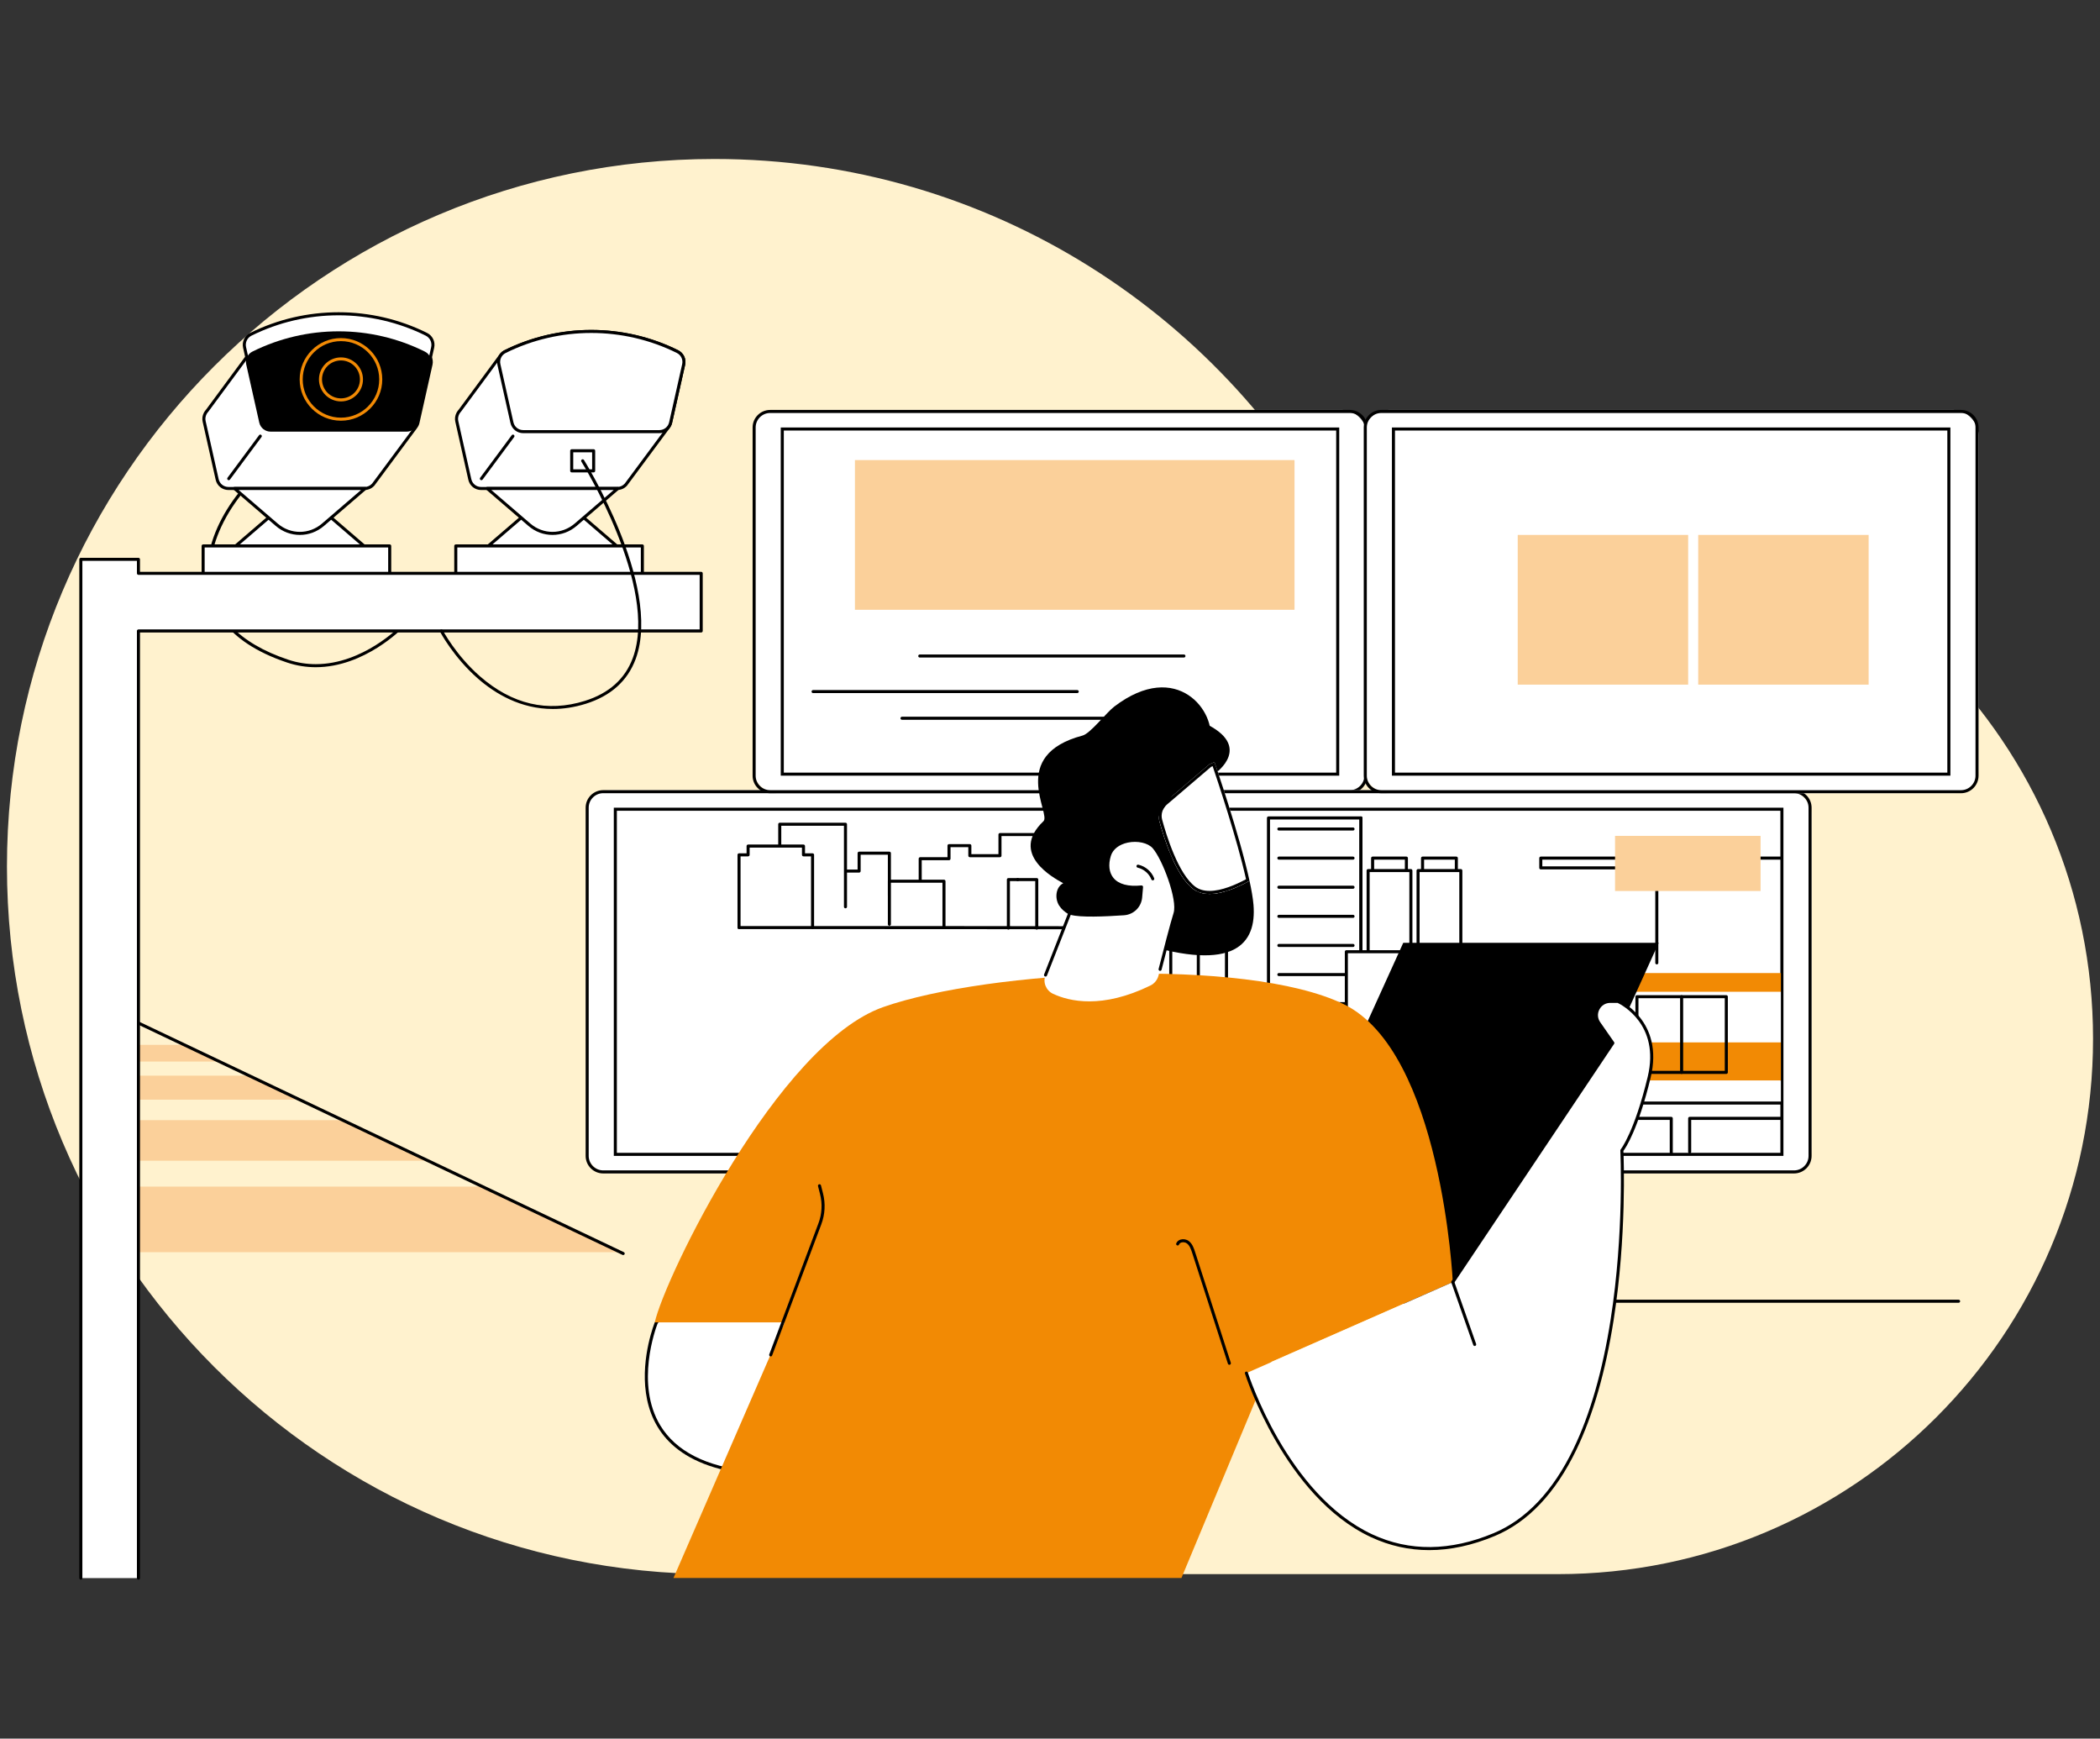 <?xml version="1.0" encoding="UTF-8"?>
<svg id="Layer_2" data-name="Layer 2" xmlns="http://www.w3.org/2000/svg" viewBox="0 0 604 500">
  <rect x="0" y="0" width="604" height="500" fill="#333333" stroke="none"/>
  <defs>
    <style>
      .cls-1 {
        fill: #fbd09a;
      }

      .cls-1, .cls-2, .cls-3, .cls-4, .cls-5, .cls-6 {
        stroke-width: 0px;
      }

      .cls-3 {
        fill: none;
      }

      .cls-4 {
        fill: #fff;
      }

      .cls-5 {
        fill: #fff2ce;
        fill-rule: evenodd;
      }

      .cls-6 {
        fill: #f28a04;
      }
    </style>
  </defs>
  <g id="Layer_1-2" data-name="Layer 1">
    <g>
      <rect class="cls-3" width="604" height="500"/>
      <g>
        <path class="cls-5" d="m448.039,144.775c-21.654,0-42.26,4.479-60.953,12.547-33.57-66.215-102.282-111.6-181.599-111.6C93.104,45.722,2,136.827,2,249.21c0,112.383,91.104,203.487,203.487,203.487h242.552c42.515,0,81.005-17.233,108.867-45.094,27.861-27.861,45.094-66.352,45.094-108.867,0-85.03-68.931-153.961-153.961-153.961"/>
        <g id="Security_monitoring_and_analysis" data-name="Security monitoring and analysis">
          <g>
            <g>
              <g>
                <g>
                  <rect class="cls-4" x="168.444" y="227.236" width="176.824" height="110.228" rx="7.089" ry="7.089"/>
                  <path class="cls-2" d="m340.223,228.113c2.298,0,4.168,1.869,4.168,4.167v100.139c0,2.298-1.87,4.168-4.168,4.168h-166.735c-2.298,0-4.168-1.87-4.168-4.168v-100.139c0-2.298,1.87-4.167,4.168-4.167h166.735Zm0-.877h-166.735c-2.786,0-5.045,2.259-5.045,5.044v100.139c0,2.786,2.259,5.045,5.045,5.045h166.735c2.786,0,5.045-2.259,5.045-5.045v-100.139c0-2.786-2.259-5.044-5.045-5.044Z"/>
                </g>
                <g>
                  <rect class="cls-4" x="176.542" y="232.284" width="160.628" height="100.132"/>
                  <path class="cls-2" d="m336.293,233.161v98.378h-158.874v-98.378h158.874Zm.877-.877h-160.628v100.132h160.628v-100.132Z"/>
                </g>
              </g>
              <g id="Avoiding_traffic_jam" data-name="Avoiding traffic jam">
                <path class="cls-2" d="m307.46,332.747c-.132,0-.263-.06-.349-.173l-20.537-26.959c-.147-.193-.11-.468.083-.615.193-.147.468-.109.615.083l20.537,26.959c.147.193.11.468-.083.615-.079.06-.173.09-.265.09Z"/>
                <g>
                  <polygon class="cls-4" points="317.692 266.904 317.692 252.677 314.761 252.677 314.761 246.431 309.535 246.431 309.535 241.052 302.652 241.052 302.652 245.737 297.553 245.737 297.553 240.011 287.611 240.011 287.611 246.084 278.944 246.084 278.944 243.194 272.953 243.194 272.953 246.951 264.668 246.951 264.668 253.891 260.717 253.891 260.717 251.87 254.726 251.87 254.726 266.904 317.692 266.904"/>
                  <path class="cls-2" d="m317.692,267.258h-0l-62.966-.075c-.242-0-.438-.197-.438-.439v-10.487c0-.242.196-.439.439-.439h5.552v-1.927c0-.242.196-.439.439-.439h3.513v-6.501c0-.242.196-.439.439-.439h7.846v-3.318c0-.242.196-.439.439-.439h5.991c.242,0,.439.196.439.439v2.45h7.79v-5.634c0-.242.196-.439.439-.439h9.942c.242,0,.439.196.439.439v5.287h4.221v-4.246c0-.242.196-.439.439-.439h6.883c.242,0,.439.196.439.439v4.94h4.787c.242,0,.439.196.439.439v5.808h2.493c.242,0,.439.196.439.439v14.142c0,.116-.046.228-.129.311-.082.082-.194.128-.31.128Zm-62.527-.952l62.089.074v-13.265h-2.493c-.242,0-.439-.196-.439-.439v-5.808h-4.787c-.242,0-.439-.196-.439-.439v-4.94h-6.006v4.246c0,.242-.196.439-.439.439h-5.098c-.242,0-.439-.196-.439-.439v-5.287h-9.065v5.634c0,.242-.196.439-.439.439h-8.667c-.242,0-.439-.196-.439-.439v-2.45h-5.114v3.318c0,.242-.196.439-.439.439h-7.846v6.501c0,.242-.196.439-.439.439h-3.513v1.927c0,.242-.196.439-.439.439h-5.552v9.61Z"/>
                  <path class="cls-2" d="m290.033,267.342c-.242,0-.439-.196-.439-.439v-13.945c0-.242.196-.439.439-.439h2.677c.242,0,.439.196.439.439,0,.242-.196.439-.439.439h-2.238v13.506c0,.242-.196.439-.439.439Z"/>
                  <path class="cls-2" d="m298.191,267.342c-.242,0-.439-.196-.439-.439v-13.506h-5.042c-.242,0-.439-.196-.439-.439,0-.242.196-.439.439-.439h5.481c.242,0,.439.196.439.439v13.945c0,.242-.196.439-.439.439Z"/>
                </g>
                <g>
                  <g>
                    <polygon class="cls-4" points="255.803 245.364 255.803 266.68 242.909 266.731 243.097 250.508 247.1 250.508 247.077 245.364 255.803 245.364"/>
                    <path class="cls-2" d="m255.803,258.005c-.242,0-.439-.196-.439-.439v-11.764h-7.825v4.705c0,.242-.196.439-.439.439h-4.003c-.242,0-.439-.196-.439-.439,0-.242.196-.439.439-.439h3.564v-4.705c0-.242.196-.439.439-.439h8.702c.242,0,.439.196.439.439v12.202c0,.242-.196.439-.439.439Z"/>
                  </g>
                  <g>
                    <rect class="cls-4" x="224.271" y="237.041" width="18.905" height="29.769"/>
                    <path class="cls-2" d="m243.176,261.219c-.242,0-.439-.196-.439-.439v-23.301h-18.028v18.686c0,.242-.196.439-.439.439-.242,0-.439-.196-.439-.439v-19.125c0-.242.196-.439.439-.439h18.905c.242,0,.439.196.439.439v23.739c0,.242-.196.439-.439.439Z"/>
                  </g>
                  <polygon class="cls-4" points="233.771 248.716 241.383 248.716 241.383 255.131 241.383 257.471 233.707 257.46 233.771 248.716"/>
                  <g>
                    <polygon class="cls-4" points="215.171 245.843 215.171 243.319 231.099 243.319 231.099 245.843 233.708 245.843 233.708 266.739 212.562 266.739 212.562 245.843 215.171 245.843"/>
                    <path class="cls-2" d="m233.708,267.177c-.242,0-.439-.196-.439-.439v-20.457h-2.171c-.242,0-.439-.196-.439-.439v-2.085h-15.051v2.085c0,.242-.196.439-.439.439h-2.171v20.457c0,.242-.196.439-.439.439-.242,0-.439-.196-.439-.439v-20.896c0-.242.196-.439.439-.439h2.171v-2.085c0-.242.196-.439.439-.439h15.928c.242,0,.439.196.439.439v2.085h2.171c.242,0,.439.196.439.439v20.896c0,.242-.196.439-.439.439Z"/>
                  </g>
                  <g>
                    <rect class="cls-4" x="255.803" y="253.424" width="15.704" height="13.256"/>
                    <path class="cls-2" d="m271.507,267.199h-58.945c-.242,0-.439-.196-.439-.439,0-.242.196-.439.439-.439h58.506v-12.459h-14.827v11.939c0,.242-.196.439-.439.439-.242,0-.439-.196-.439-.439v-12.378c0-.242.196-.439.439-.439h15.704c.242,0,.439.196.439.439v13.337c0,.242-.196.439-.439.439Z"/>
                  </g>
                </g>
                <path class="cls-2" d="m281.045,332.747c-.177,0-.344-.108-.41-.284l-10.2-26.959c-.086-.227.028-.48.255-.565.227-.085.48.028.565.255l10.2,26.959c.086.227-.028.48-.255.565-.051.019-.104.028-.155.028Z"/>
                <path class="cls-2" d="m215.717,332.747c-.093,0-.186-.029-.265-.09-.193-.147-.23-.422-.083-.615l20.536-26.959c.147-.192.421-.23.615-.083.193.147.23.422.083.615l-20.536,26.959c-.086.113-.217.173-.349.173Z"/>
              </g>
            </g>
            <g>
              <g>
                <g>
                  <rect class="cls-4" x="216.464" y="117.891" width="176.824" height="110.228" rx="7.089" ry="7.089"/>
                  <path class="cls-2" d="m388.243,118.768c2.298,0,4.168,1.87,4.168,4.168v100.139c0,2.298-1.87,4.168-4.168,4.168h-166.735c-2.298,0-4.167-1.87-4.167-4.168v-100.139c0-2.298,1.869-4.168,4.167-4.168h166.735Zm0-.877h-166.735c-2.786,0-5.045,2.259-5.045,5.045v100.139c0,2.786,2.259,5.045,5.045,5.045h166.735c2.786,0,5.045-2.259,5.045-5.045v-100.139c0-2.786-2.259-5.045-5.045-5.045Z"/>
                </g>
                <g>
                  <rect class="cls-4" x="224.562" y="122.939" width="160.628" height="100.132"/>
                  <path class="cls-2" d="m384.313,123.816v98.378h-158.874v-98.378h158.874Zm.877-.877h-160.629v100.132h160.629v-100.132Z"/>
                </g>
              </g>
              <g>
                <path class="cls-2" d="m340.52,189.099h-75.977c-.242,0-.439-.196-.439-.439,0-.242.196-.439.439-.439h75.977c.242,0,.439.196.439.439,0,.242-.196.439-.439.439Z"/>
                <path class="cls-2" d="m309.835,199.328h-75.977c-.242,0-.439-.196-.439-.439,0-.242.196-.439.439-.439h75.977c.242,0,.439.196.439.439,0,.242-.196.439-.439.439Z"/>
                <path class="cls-2" d="m335.406,206.999h-75.977c-.242,0-.439-.196-.439-.439,0-.242.196-.439.439-.439h75.977c.242,0,.439.196.439.439,0,.242-.196.439-.439.439Z"/>
              </g>
            </g>
            <g>
              <g>
                <g>
                  <rect class="cls-4" x="344.224" y="227.236" width="176.824" height="110.228" rx="7.089" ry="7.089"/>
                  <path class="cls-2" d="m516.003,228.113c2.298,0,4.168,1.869,4.168,4.167v100.139c0,2.298-1.87,4.168-4.168,4.168h-166.735c-2.298,0-4.167-1.87-4.167-4.168v-100.139c0-2.298,1.869-4.167,4.167-4.167h166.735Zm0-.877h-166.735c-2.786,0-5.045,2.259-5.045,5.044v100.139c0,2.786,2.259,5.045,5.045,5.045h166.735c2.786,0,5.045-2.259,5.045-5.045v-100.139c0-2.786-2.259-5.044-5.045-5.044Z"/>
                </g>
                <g>
                  <rect class="cls-4" x="352.322" y="232.284" width="160.628" height="100.132"/>
                  <path class="cls-2" d="m512.073,233.161v98.378h-158.874v-98.378h158.874Zm.877-.877h-160.628v100.132h160.628v-100.132Z"/>
                </g>
              </g>
              <g id="Monorail_train" data-name="Monorail train">
                <g>
                  <g>
                    <g>
                      <rect class="cls-4" x="364.839" y="235.231" width="26.594" height="66.401" transform="translate(756.271 536.864) rotate(180)"/>
                      <path class="cls-2" d="m391.433,302.071h-26.594c-.242,0-.439-.196-.439-.439v-66.401c0-.242.196-.439.439-.439h26.594c.242,0,.439.196.439.439v66.401c0,.242-.196.439-.439.439Zm-26.155-.877h25.717v-65.524h-25.717v65.524Z"/>
                    </g>
                    <path class="cls-2" d="m391.433,302.071h-25.045c-.242,0-.439-.196-.439-.439,0-.242.196-.439.439-.439h24.607v-65.963c0-.242.196-.439.439-.439.242,0,.439.196.439.439v66.401c0,.242-.196.439-.439.439Z"/>
                    <path class="cls-2" d="m389.162,238.848h-21.338c-.242,0-.439-.196-.439-.439,0-.242.196-.439.439-.439h21.338c.242,0,.439.196.439.439,0,.242-.196.439-.439.439Z"/>
                    <path class="cls-2" d="m389.162,247.22h-21.338c-.242,0-.439-.196-.439-.439,0-.242.196-.439.439-.439h21.338c.242,0,.439.196.439.439,0,.242-.196.439-.439.439Z"/>
                    <path class="cls-2" d="m389.162,255.592h-21.338c-.242,0-.439-.196-.439-.439,0-.242.196-.439.439-.439h21.338c.242,0,.439.196.439.439,0,.242-.196.439-.439.439Z"/>
                    <path class="cls-2" d="m389.162,263.964h-21.338c-.242,0-.439-.196-.439-.439,0-.242.196-.439.439-.439h21.338c.242,0,.439.196.439.439,0,.242-.196.439-.439.439Z"/>
                    <path class="cls-2" d="m389.162,272.336h-21.338c-.242,0-.439-.196-.439-.439s.196-.439.439-.439h21.338c.242,0,.439.196.439.439s-.196.439-.439.439Z"/>
                    <path class="cls-2" d="m389.162,280.708h-21.338c-.242,0-.439-.196-.439-.439,0-.242.196-.439.439-.439h21.338c.242,0,.439.196.439.439,0,.242-.196.439-.439.439Z"/>
                    <path class="cls-2" d="m389.162,289.08h-21.338c-.242,0-.439-.196-.439-.439s.196-.439.439-.439h21.338c.242,0,.439.196.439.439s-.196.439-.439.439Z"/>
                    <path class="cls-2" d="m389.162,297.452h-21.338c-.242,0-.439-.196-.439-.439,0-.242.196-.439.439-.439h21.338c.242,0,.439.196.439.439,0,.242-.196.439-.439.439Z"/>
                  </g>
                  <g>
                    <g>
                      <rect class="cls-4" x="394.79" y="246.781" width="9.715" height="4.871" transform="translate(799.295 498.433) rotate(180)"/>
                      <path class="cls-2" d="m404.505,252.091h-9.715c-.242,0-.439-.196-.439-.439v-4.871c0-.242.196-.439.439-.439h9.715c.242,0,.439.196.439.439v4.871c0,.242-.196.439-.439.439Zm-9.276-.877h8.838v-3.994h-8.838v3.994Z"/>
                    </g>
                    <g>
                      <rect class="cls-4" x="393.498" y="250.364" width="12.3" height="51.268" transform="translate(799.295 551.997) rotate(180)"/>
                      <path class="cls-2" d="m405.797,302.071h-12.3c-.242,0-.439-.196-.439-.439v-51.268c0-.242.196-.439.439-.439h12.3c.242,0,.439.196.439.439v51.268c0,.242-.196.439-.439.439Zm-11.861-.877h11.422v-50.391h-11.422v50.391Z"/>
                    </g>
                  </g>
                  <g>
                    <g>
                      <rect class="cls-4" x="409.155" y="246.781" width="9.715" height="4.871" transform="translate(828.024 498.433) rotate(180)"/>
                      <path class="cls-2" d="m418.87,252.091h-9.715c-.242,0-.439-.196-.439-.439v-4.871c0-.242.196-.439.439-.439h9.715c.242,0,.439.196.439.439v4.871c0,.242-.196.439-.439.439Zm-9.276-.877h8.838v-3.994h-8.838v3.994Z"/>
                    </g>
                    <g>
                      <rect class="cls-4" x="407.862" y="250.364" width="12.3" height="51.268" transform="translate(828.024 551.997) rotate(180)"/>
                      <path class="cls-2" d="m420.162,302.071h-12.3c-.242,0-.439-.196-.439-.439v-51.268c0-.242.196-.439.439-.439h12.3c.242,0,.439.196.439.439v51.268c0,.242-.196.439-.439.439Zm-11.861-.877h11.422v-50.391h-11.422v50.391Z"/>
                    </g>
                  </g>
                  <g>
                    <rect class="cls-4" x="387.235" y="273.701" width="26.245" height="27.931" transform="translate(800.715 575.334) rotate(180)"/>
                    <path class="cls-2" d="m413.48,302.071h-26.245c-.242,0-.439-.196-.439-.439v-27.931c0-.242.196-.439.439-.439h26.245c.242,0,.439.196.439.439v27.931c0,.242-.196.439-.439.439Zm-25.806-.877h25.367v-27.054h-25.367v27.054Z"/>
                  </g>
                </g>
                <g>
                  <g>
                    <path class="cls-6" d="m512.223,310.761h-109.94c-2.7,0-4.391-2.918-3.049-5.261l5.843-10.204c5.474-9.558,15.645-15.455,26.659-15.455h80.487v5.368l-3.643,10.89,3.643,3.677v10.985Z"/>
                    <path class="cls-4" d="m404.769,310.761h107.454v6.46h-100.995c-3.565,0-6.46-2.895-6.46-6.46v-0h0Z"/>
                    <path class="cls-2" d="m512.223,317.659h-103.125c-2.629,0-4.768-2.139-4.768-4.768v-2.13c0-.242.196-.439.439-.439.242,0,.439.196.439.439v2.13c0,2.145,1.746,3.891,3.891,3.891h103.125c.242,0,.439.196.439.439,0,.242-.196.439-.439.439Z"/>
                    <path class="cls-4" d="m401.919,304.716l11.179-2.944c5.031-1.325,10.211-1.996,15.413-1.996h83.711v-14.567h-85.272c-8.604,0-16.547,4.616-20.807,12.092l-4.225,7.415Z"/>
                    <g>
                      <path class="cls-2" d="m455.368,308.841h-25.706c-.242,0-.439-.196-.439-.439v-21.769c0-.242.196-.439.439-.439h25.706c.242,0,.439.196.439.439v21.769c0,.242-.196.439-.439.439Zm-25.268-.877h24.829v-20.891h-24.829v20.891Z"/>
                      <path class="cls-2" d="m448.941,308.841h-12.853c-.242,0-.439-.196-.439-.439v-21.769c0-.242.196-.439.439-.439h12.853c.242,0,.439.196.439.439v21.769c0,.242-.196.439-.439.439Zm-12.414-.877h11.976v-20.891h-11.976v20.891Z"/>
                      <path class="cls-2" d="m442.514,308.841c-.242,0-.439-.196-.439-.439v-21.769c0-.242.196-.439.439-.439.242,0,.439.196.439.439v21.769c0,.242-.196.439-.439.439Z"/>
                    </g>
                    <g>
                      <path class="cls-2" d="m496.521,308.841h-25.706c-.242,0-.439-.196-.439-.439v-21.769c0-.242.196-.439.439-.439h25.706c.242,0,.439.196.439.439v21.769c0,.242-.196.439-.439.439Zm-25.268-.877h24.829v-20.891h-24.829v20.891Z"/>
                      <path class="cls-2" d="m483.668,308.841c-.242,0-.439-.196-.439-.439v-21.769c0-.242.196-.439.439-.439.242,0,.439.196.439.439v21.769c0,.242-.196.439-.439.439Z"/>
                    </g>
                  </g>
                  <g>
                    <path class="cls-2" d="m404.507,313.087h-41.518c-.242,0-.439-.196-.439-.439,0-.242.196-.439.439-.439h41.518c.242,0,.439.196.439.439,0,.242-.196.439-.439.439Z"/>
                    <path class="cls-2" d="m485.983,331.725c-.242,0-.439-.196-.439-.439v-9.659c0-.242.196-.439.439-.439h26.352c.242,0,.439.196.439.439,0,.242-.196.439-.439.439h-25.913v9.22c0,.242-.196.439-.439.439Z"/>
                    <path class="cls-2" d="m480.687,332.043c-.242,0-.439-.196-.439-.439v-9.539h-39.915v9.539c0,.242-.196.439-.439.439-.242,0-.439-.196-.439-.439v-9.978c0-.242.196-.439.439-.439h40.792c.242,0,.439.196.439.439v9.978c0,.242-.196.439-.439.439Z"/>
                  </g>
                </g>
                <path class="cls-2" d="m476.53,277.348c-.242,0-.439-.196-.439-.439v-26.882h-32.932c-.242,0-.439-.196-.439-.439v-2.808c0-.242.196-.439.439-.439h69.064c.242,0,.439.196.439.439,0,.242-.196.439-.439.439h-68.625v1.931h32.932c.242,0,.439.196.439.439v27.32c0,.242-.196.439-.439.439Z"/>
                <rect class="cls-1" x="464.521" y="240.389" width="41.855" height="15.853" transform="translate(970.897 496.63) rotate(180)"/>
              </g>
            </g>
            <g>
              <g>
                <rect class="cls-4" x="392.244" y="117.891" width="176.824" height="110.228" rx="7.089" ry="7.089"/>
                <path class="cls-2" d="m564.023,118.768c2.298,0,4.168,1.87,4.168,4.168v100.139c0,2.298-1.87,4.168-4.168,4.168h-166.735c-2.298,0-4.168-1.87-4.168-4.168v-100.139c0-2.298,1.87-4.168,4.168-4.168h166.735Zm0-.877h-166.735c-2.786,0-5.045,2.259-5.045,5.045v100.139c0,2.786,2.259,5.045,5.045,5.045h166.735c2.786,0,5.045-2.259,5.045-5.045v-100.139c0-2.786-2.259-5.045-5.045-5.045Z"/>
              </g>
              <g>
                <rect class="cls-4" x="400.342" y="122.939" width="160.628" height="100.132"/>
                <path class="cls-2" d="m560.093,123.816v98.378h-158.874v-98.378h158.874Zm.877-.877h-160.628v100.132h160.628v-100.132Z"/>
              </g>
            </g>
          </g>
          <g>
            <polygon class="cls-1" points="33.11 360.119 178.3 360.119 138.826 341.257 33.11 341.257 33.11 360.119"/>
            <polygon class="cls-1" points="33.11 333.803 122.977 333.803 98.544 322.128 33.11 322.128 33.11 333.803"/>
            <polygon class="cls-1" points="33.11 316.259 86.361 316.259 71.883 309.341 33.11 309.341 33.11 316.259"/>
            <polygon class="cls-1" points="33.11 305.294 62.831 305.294 53.435 300.485 33.11 300.485 33.11 305.294"/>
            <path class="cls-2" d="m179.24,360.939c-.063,0-.127-.014-.188-.042L31.588,290.792c-.219-.104-.312-.366-.208-.585.104-.218.366-.311.584-.208l147.465,70.104c.219.104.312.366.208.585-.075.158-.233.25-.396.25Z"/>
          </g>
          <path class="cls-2" d="m563.335,374.656H250.115c-.242,0-.439-.196-.439-.439,0-.242.196-.439.439-.439h313.22c.242,0,.439.196.439.439,0,.242-.196.439-.439.439Z"/>
          <g>
            <path class="cls-2" d="m90.812,191.881c-2.636,0-5.384-.394-8.195-1.332-18.395-6.131-22.694-16.695-23.061-24.478-.737-15.626,12.912-31.452,23.022-35.92.221-.098.48.002.578.224.098.221-.002.481-.224.579-5.233,2.312-10.967,7.439-15.34,13.714-4.933,7.08-7.477,14.666-7.16,21.362.508,10.768,8.275,18.959,22.462,23.688,2.714.905,5.373,1.286,7.924,1.286,13.641.001,24.245-10.906,24.37-11.037.167-.175.445-.181.62-.015.175.168.182.445.015.62-.128.134-10.984,11.309-25.012,11.309Z"/>
            <g>
              <g>
                <path class="cls-4" d="m76.902,149.174l-9.45,8.126h37.586l-9.45-8.126c-5.372-4.619-13.313-4.619-18.685-0Z"/>
                <path class="cls-2" d="m105.038,157.739h-37.586c-.183,0-.347-.114-.411-.286-.064-.172-.014-.365.125-.485l12.144-10.442c4.018-3.455,9.851-3.456,13.869,0l12.144,10.442c.139.12.189.313.125.485-.064.172-.228.286-.411.286Zm-36.403-.877h35.22l-11.247-9.671c-3.687-3.17-9.039-3.17-12.725,0l-11.247,9.671Zm10.961-10.003h.004-.004Z"/>
              </g>
              <g>
                <path class="cls-4" d="m122.201,101.116c-15.624-7.775-33.989-7.775-49.613,0-.489.244-.891.598-1.197,1.017l-.004-.002-11.813,15.996c-.189.195-.342.415-.477.646l-.048.066.008.004c-.382.693-.525,1.513-.342,2.329l3.747,16.714c.34,1.519,1.688,2.598,3.245,2.598h39.157c.977,0,1.871-.426,2.486-1.119l.189-.25c.047-.065.1-.125.143-.193l11.87-15.997-.017-.008c.324-.393.568-.859.685-1.382l3.747-16.714c.335-1.493-.393-3.023-1.763-3.704Z"/>
                <path class="cls-2" d="m104.862,140.921h-39.157c-1.774,0-3.285-1.209-3.672-2.94l-3.747-16.714c-.193-.86-.07-1.765.345-2.56.014-.045.035-.089.063-.128l.035-.048c.16-.272.327-.497.508-.687l11.796-15.973c.014-.018.028-.036.044-.051.355-.469.797-.837,1.315-1.095,15.655-7.791,34.348-7.792,50.004-0,1.555.774,2.376,2.498,1.996,4.193l-3.747,16.714c-.118.529-.351,1.021-.693,1.463-.013.033-.029.064-.051.092l-11.87,15.997c-.016.028-.055.08-.096.131l-.234.313c-.017.023-.035.043-.055.062-.713.785-1.726,1.234-2.785,1.234Zm-45.408-21.895c-.004.009-.009.019-.014.028-.345.625-.451,1.343-.299,2.021l3.747,16.714c.298,1.328,1.456,2.255,2.817,2.255h39.157c.823,0,1.61-.354,2.159-.971.001-.001.002-.003.004-.004l.222-.296c.022-.028.044-.055.063-.085l11.817-15.928c.015-.044.038-.085.069-.122.297-.36.498-.763.595-1.198l3.747-16.714c.291-1.3-.338-2.623-1.531-3.216-15.41-7.669-33.811-7.669-49.222,0-.41.205-.76.502-1.038.882-.014.019-.028.036-.044.052l-11.775,15.944c-.012.016-.024.031-.038.045-.144.149-.279.332-.414.562-.006.011-.013.022-.021.032Z"/>
              </g>
              <g>
                <path class="cls-4" d="m72.139,96.141c-1.395.694-2.136,2.251-1.795,3.771l3.814,17.017c.347,1.546,1.719,2.645,3.303,2.645h39.866c1.584,0,2.957-1.099,3.303-2.645l3.814-17.017c.341-1.52-.4-3.077-1.795-3.771-15.907-7.917-34.605-7.917-50.512,0Z"/>
                <path class="cls-2" d="m117.328,120.013h-39.866c-1.803,0-3.337-1.228-3.731-2.988l-3.814-17.017c-.386-1.722.448-3.474,2.027-4.26h0c15.937-7.932,34.966-7.932,50.902,0,1.58.786,2.414,2.538,2.028,4.26l-3.814,17.017c-.395,1.759-1.929,2.988-3.731,2.988Zm-44.994-23.479c-1.218.606-1.86,1.956-1.563,3.283l3.814,17.017c.304,1.356,1.486,2.302,2.876,2.302h39.866c1.389,0,2.571-.947,2.876-2.302l3.814-17.017c.297-1.327-.345-2.677-1.563-3.283-15.692-7.81-34.429-7.81-50.121,0Z"/>
              </g>
              <path class="cls-2" d="m72.589,101.116c-1.37.682-2.098,2.211-1.763,3.704l3.746,16.714c.34,1.518,1.688,2.598,3.245,2.598h39.157c1.556,0,2.904-1.079,3.245-2.598l3.747-16.714c.335-1.493-.393-3.022-1.763-3.704-15.624-7.776-33.989-7.776-49.613-0Z"/>
              <path class="cls-6" d="m98.068,120.992c-6.551,0-11.881-5.33-11.881-11.881,0-6.552,5.33-11.882,11.881-11.882,6.551,0,11.881,5.33,11.881,11.882,0,6.551-5.33,11.881-11.881,11.881Zm0-22.886c-6.068,0-11.004,4.936-11.004,11.004,0,6.068,4.936,11.004,11.004,11.004,6.068,0,11.004-4.936,11.004-11.004,0-6.068-4.936-11.004-11.004-11.004Z"/>
              <path class="cls-6" d="m98.068,115.443c-3.492,0-6.332-2.841-6.332-6.332s2.841-6.332,6.332-6.332c3.492,0,6.332,2.841,6.332,6.332s-2.841,6.332-6.332,6.332Zm0-11.787c-3.008,0-5.455,2.447-5.455,5.455s2.447,5.455,5.455,5.455,5.455-2.447,5.455-5.455-2.447-5.455-5.455-5.455Z"/>
              <path class="cls-2" d="m65.789,138.093c-.091,0-.182-.028-.261-.087-.195-.144-.235-.419-.091-.613l9.075-12.232c.145-.194.419-.235.614-.091.195.144.235.419.091.613l-9.075,12.232c-.086.116-.218.177-.353.177Z"/>
              <g>
                <path class="cls-4" d="m95.588,148.598l9.45-8.126h-37.586l9.45,8.126c5.372,4.619,13.313,4.619,18.685-0Z"/>
                <path class="cls-2" d="m86.245,153.838c-2.463,0-4.925-.864-6.934-2.592l-12.144-10.442c-.139-.12-.189-.313-.125-.485.064-.172.228-.286.411-.286h37.586c.183,0,.347.114.411.286.064.172.014.365-.125.485l-12.144,10.442c-2.009,1.727-4.472,2.592-6.934,2.592Zm-17.61-12.928l11.247,9.671c3.687,3.17,9.038,3.17,12.725,0l11.247-9.671h-35.22Z"/>
              </g>
              <g>
                <rect class="cls-4" x="58.424" y="157.003" width="53.663" height="10.259"/>
                <path class="cls-2" d="m112.086,167.701h-53.663c-.242,0-.439-.196-.439-.439v-10.259c0-.242.196-.439.439-.439h53.663c.242,0,.439.196.439.439v10.259c0,.242-.196.439-.439.439Zm-53.224-.877h52.785v-9.382h-52.785v9.382Z"/>
              </g>
            </g>
            <g>
              <g>
                <path class="cls-4" d="m149.571,149.174l-9.45,8.126h37.586l-9.45-8.126c-5.372-4.619-13.313-4.619-18.685,0Z"/>
                <path class="cls-2" d="m177.706,157.739h-37.586c-.183,0-.347-.114-.411-.286-.064-.172-.014-.365.125-.485l12.144-10.442c4.018-3.456,9.851-3.456,13.869,0l12.144,10.442c.139.12.189.313.125.485-.064.172-.228.286-.411.286Zm-36.403-.877h35.22l-11.247-9.671c-3.687-3.169-9.038-3.17-12.726,0l-11.247,9.671Zm10.961-10.003h.004-.004Z"/>
              </g>
              <g>
                <path class="cls-4" d="m194.87,101.116c-15.624-7.775-33.989-7.775-49.613,0-.489.244-.891.598-1.197,1.017l-.004-.002-11.813,15.996c-.189.195-.342.415-.477.646l-.048.066.008.004c-.382.693-.525,1.513-.342,2.329l3.747,16.714c.34,1.519,1.688,2.598,3.245,2.598h39.157c.977,0,1.871-.426,2.486-1.119l.189-.25c.047-.065.1-.125.143-.193l11.87-15.997-.017-.008c.324-.393.568-.859.685-1.382l3.747-16.714c.335-1.493-.393-3.023-1.763-3.704Z"/>
                <path class="cls-2" d="m177.531,140.921h-39.157c-1.774,0-3.285-1.209-3.672-2.94l-3.747-16.714c-.193-.86-.07-1.765.345-2.559.014-.046.035-.09.064-.13l.035-.048c.161-.272.327-.497.508-.687l11.796-15.973c.014-.018.028-.036.044-.051.355-.469.797-.837,1.315-1.095,15.656-7.791,34.349-7.792,50.004-0,1.555.774,2.376,2.498,1.996,4.193l-3.747,16.714c-.118.529-.351,1.021-.693,1.463-.013.033-.029.064-.051.092l-11.87,15.997c-.016.028-.055.08-.096.131l-.234.313c-.017.023-.035.043-.055.062-.713.785-1.726,1.234-2.785,1.234Zm-45.408-21.895c-.004.009-.009.019-.014.028-.345.625-.451,1.343-.299,2.021l3.747,16.714c.298,1.328,1.456,2.255,2.817,2.255h39.157c.823,0,1.61-.354,2.159-.971.001-.001.002-.003.004-.004l.222-.296c.022-.028.044-.055.063-.085l11.817-15.928c.015-.044.038-.085.069-.122.297-.36.498-.763.595-1.198l3.747-16.714c.291-1.3-.338-2.623-1.531-3.216-15.41-7.669-33.811-7.669-49.222,0-.41.205-.76.502-1.038.882-.013.019-.028.036-.044.052l-11.775,15.944c-.012.016-.024.031-.038.045-.144.148-.279.332-.413.562-.006.011-.013.022-.021.032Z"/>
              </g>
              <g>
                <path class="cls-4" d="m145.257,101.116c-1.37.682-2.098,2.211-1.763,3.704l3.746,16.714c.34,1.518,1.688,2.598,3.245,2.598h39.157c1.556,0,2.904-1.079,3.245-2.598l3.746-16.714c.335-1.493-.393-3.022-1.763-3.704-15.624-7.776-33.989-7.776-49.613-0Z"/>
                <path class="cls-2" d="m189.642,124.571h-39.157c-1.774,0-3.284-1.209-3.672-2.94l-3.747-16.714c-.38-1.694.441-3.418,1.995-4.192,15.656-7.791,34.348-7.791,50.004,0,1.555.774,2.375,2.498,1.996,4.192l-3.747,16.714c-.388,1.731-1.898,2.94-3.672,2.94Zm-44.189-23.062c-1.192.593-1.822,1.915-1.531,3.215l3.747,16.714c.298,1.328,1.456,2.255,2.816,2.255h39.157c1.361,0,2.519-.927,2.817-2.255l3.747-16.714c.291-1.299-.338-2.622-1.531-3.215-15.41-7.669-33.811-7.67-49.222,0Z"/>
              </g>
              <path class="cls-2" d="m138.457,138.093c-.091,0-.182-.028-.261-.087-.195-.144-.235-.419-.091-.613l9.075-12.232c.144-.194.419-.235.614-.091.195.144.235.419.091.613l-9.075,12.232c-.086.116-.218.177-.353.177Z"/>
              <g>
                <path class="cls-4" d="m168.256,148.598l9.45-8.126h-37.586l9.45,8.126c5.372,4.619,13.313,4.619,18.685,0Z"/>
                <path class="cls-2" d="m158.913,153.838c-2.463,0-4.925-.864-6.934-2.592l-12.144-10.442c-.139-.12-.189-.313-.125-.485.064-.172.228-.286.411-.286h37.586c.183,0,.347.114.411.286.064.172.014.365-.125.485l-12.144,10.442c-2.009,1.728-4.472,2.592-6.935,2.592Zm-17.61-12.928l11.247,9.671c3.687,3.17,9.039,3.17,12.726,0l11.247-9.671h-35.22Z"/>
              </g>
              <g>
                <rect class="cls-4" x="131.092" y="157.003" width="53.663" height="10.259"/>
                <path class="cls-2" d="m184.754,167.701h-53.663c-.242,0-.439-.196-.439-.439v-10.259c0-.242.196-.439.439-.439h53.663c.242,0,.439.196.439.439v10.259c0,.242-.196.439-.439.439Zm-53.224-.877h52.785v-9.382h-52.785v9.382Z"/>
              </g>
            </g>
            <g>
              <rect class="cls-4" x="164.434" y="129.632" width="6.313" height="5.787"/>
              <path class="cls-2" d="m170.747,135.857h-6.313c-.242,0-.439-.196-.439-.439v-5.787c0-.242.196-.439.439-.439h6.313c.242,0,.439.196.439.439v5.787c0,.242-.196.439-.439.439Zm-5.875-.877h5.436v-4.91h-5.436v4.91Z"/>
            </g>
            <polygon class="cls-4" points="201.675 164.88 39.823 164.88 39.823 160.859 23.25 160.859 23.25 453.839 39.823 453.839 39.823 181.453 201.675 181.453 201.675 164.88"/>
            <path class="cls-2" d="m39.823,454.278c-.242,0-.439-.196-.439-.439V181.453c0-.242.196-.439.439-.439h161.414v-15.695H39.823c-.242,0-.439-.196-.439-.439v-3.583h-15.695v292.542c0,.242-.196.439-.439.439-.242,0-.439-.196-.439-.439V160.859c0-.242.196-.439.439-.439h16.572c.242,0,.439.196.439.439v3.583h161.414c.242,0,.439.197.439.439v16.573c0,.242-.196.439-.439.439H40.261v271.947c0,.242-.196.439-.439.439Z"/>
            <path class="cls-2" d="m159.02,203.892c-9.289 0-16.618-4.424-21.559-8.743-7.034-6.149-10.864-13.421-10.902-13.494-.112-.215-.028-.48.187-.591.215-.113.48-.028.591.186.037.071,3.804,7.217,10.721,13.256,9.232,8.061,19.39,10.431,30.189,7.046,6.909-2.166,11.54-6.313,13.762-12.326,7.538-20.394-14.568-56.11-14.792-56.469-.129-.205-.066-.476.139-.604.206-.129.476-.066.604.139.057.09,5.707,9.172,10.338,20.684,4.29,10.664,8.559,25.662,4.533,36.554-2.322,6.281-7.14,10.608-14.322,12.859-3.354,1.051-6.523,1.503-9.491,1.503Z"/>
          </g>
          <g>
            <g>
              <g>
                <path class="cls-4" d="m188.321,380.302s-16.077,39.549,27.895,43.718l24.815-51.217-42.73-7.054-9.979,14.554Z"/>
                <path class="cls-2" d="m198.708,366.705l41.021,6.772-24.036,49.61c-12.602-1.306-21.272-5.727-25.774-13.146-7.235-11.921-1.32-27.924-.818-29.225l9.607-14.011Zm-.408-.956l-9.979,14.554s-16.077,39.549,27.895,43.717l24.815-51.217-42.73-7.054Z"/>
              </g>
              <g>
                <polygon class="cls-2" points="429.967 374.944 356.489 374.944 403.604 271.139 477.083 271.139 429.967 374.944"/>
                <g>
                  <path class="cls-6" d="m193.707,453.808h146.096l25.939-62.2,52.115-22.886s-3.145-66.331-31.452-79.974c-28.308-13.643-101.887-9.761-132.287.84-30.401,10.601-63.005,78.069-65.795,90.713h37.347l-31.961,73.506Z"/>
                  <path class="cls-2" d="m221.665,390.096c-.051,0-.103-.009-.154-.028-.227-.085-.342-.338-.257-.565l14.144-37.699c1.014-2.703,1.173-5.611.46-8.408l-.581-2.279c-.06-.235.082-.474.317-.533.236-.06.473.082.533.316l.581,2.28c.757,2.973.589,6.062-.489,8.933l-14.145,37.699c-.066.176-.233.284-.411.284Z"/>
                </g>
                <path class="cls-2" d="m353.589,392.494c-.185,0-.357-.118-.417-.304l-10.276-31.87c-.369-1.146-.739-2.142-1.515-2.725-.416-.313-1.04-.426-1.552-.279-.244.069-.564.228-.704.587-.088.226-.341.34-.568.25-.226-.088-.338-.342-.25-.568.211-.542.666-.937,1.281-1.113.774-.218,1.685-.055,2.319.421,1.063.798,1.502,2.162,1.823,3.158l10.276,31.87c.074.23-.052.478-.283.552-.045.014-.09.021-.135.021Z"/>
                <path class="cls-4" d="m358.494,394.884l59.362-26.161,46.034-68.765-4.004-5.751c-1.829-2.627.051-6.225,3.251-6.225h2.223s12.901,5.555,8.974,21.821c-3.926,16.266-7.853,21.045-7.853,21.045,0,0,4.768,93.173-36.739,110.487-50.138,20.915-71.249-46.45-71.249-46.45Z"/>
                <path class="cls-2" d="m411.08,445.794c-5.815,0-11.416-1.245-16.763-3.736-24.887-11.593-36.131-46.689-36.242-47.042-.072-.231.056-.477.287-.55.232-.072.478.056.55.287.11.35,11.243,35.083,35.778,46.511,10.685,4.977,22.421,4.864,34.883-.335,9.365-3.907,17.112-12.1,23.025-24.354,4.75-9.844,8.331-22.308,10.645-37.046,3.944-25.122,2.811-48.428,2.8-48.661-.006-.109.03-.216.099-.301.038-.047,3.92-4.941,7.765-20.869,3.637-15.069-7.59-20.782-8.644-21.28h-2.127c-1.337,0-2.504.707-3.123,1.892-.619,1.185-.532,2.547.231,3.644l4.004,5.751c.103.148.105.344.004.495l-46.034,68.765c-.135.201-.408.254-.608.12-.201-.135-.255-.407-.121-.609l45.867-68.516-3.833-5.506c-.954-1.37-1.062-3.071-.289-4.551.773-1.479,2.231-2.363,3.9-2.363h2.223c.06,0,.119.012.173.036.132.057,13.195,5.892,9.228,22.327-3.596,14.897-7.164,20.183-7.834,21.082.094,2.13.967,24.575-2.817,48.678-2.327,14.824-5.934,27.37-10.722,37.291-6.009,12.452-13.908,20.79-23.478,24.782-6.48,2.703-12.772,4.055-18.831,4.055Z"/>
                <path class="cls-2" d="m424.15,387.084c-.181,0-.35-.113-.414-.293l-6.294-17.923c-.08-.228.04-.479.268-.559.229-.082.479.04.559.269l6.294,17.923c.08.228-.04.479-.268.559-.048.017-.097.025-.145.025Z"/>
              </g>
            </g>
            <g>
              <path class="cls-2" d="m319.308,232.558s13.598-30.912,27.025-24.639c14.323,6.691,3.276,14.407,3.276,14.407,0,0,5.218,6.063-6.306,8.13-2.462.442-10.843,7.181-13.265,7.457-8.883,1.011-10.73-5.354-10.73-5.354Z"/>
              <g>
                <path class="cls-2" d="m360.525,260.178c-.155-1.863-.565-4.227-1.139-6.873-4.723,2.629-11.886,5.587-16.143,2.388-6.761-5.081-10.621-22.896-10.621-22.896l15.23-13.008-29.355,12.711s-17.077,30.438,9.723,38.808c26.799,8.371,33.249.18,32.306-11.13Z"/>
                <g>
                  <path class="cls-4" d="m343.242,255.692c4.257,3.199,11.42.242,16.143-2.388-2.913-13.419-10.085-34.143-10.085-34.143l-1.449.627-12.824,10.953c-1.501,1.282-2.133,3.312-1.617,5.217,1.451,5.356,4.855,15.994,9.832,19.733Z"/>
                  <path class="cls-2" d="m348.777,220.343c1.375,4.043,7.014,20.879,9.61,32.508-2.972,1.6-7.026,3.358-10.497,3.358-1.66,0-3.046-.41-4.122-1.218-4.867-3.658-8.273-14.688-9.512-19.262-.424-1.567.101-3.263,1.34-4.32l12.724-10.868.457-.198Zm.523-1.182l-1.449.628-12.824,10.953c-1.501,1.282-2.133,3.311-1.616,5.217,1.45,5.356,4.855,15.994,9.831,19.733,1.322.994,2.926,1.394,4.649,1.394,3.824,0,8.239-1.969,11.495-3.781-2.913-13.419-10.085-34.144-10.085-34.144Z"/>
                </g>
              </g>
              <path class="cls-2" d="m320.458,203.224c-2.272,1.733-6.855,7.721-9.095,8.313-21.346,5.643-9.009,22.508-11.239,24.626-9.847,9.351,2.774,16.271,5.686,17.839-2.19,1.122-2.499,4.376-1.169,6.446,1.33,2.07,3.747,3.159,6.105,3.861,3.636,1.081,7.456,1.506,11.246,1.359,2.338-.09,4.798-.449,6.631-1.902,2.258-1.79,3.068-4.823,3.527-7.667.988-6.115.977-12.39-.035-18.502-.442-2.669,15.186-21.741,15.852-24.363,2.095-8.236-9.274-23.921-27.51-10.011Z"/>
              <path class="cls-4" d="m302.879,285.803c4.683,2.189,14.098,4.41,28.003-2.383,1.169-.571,2.019-1.636,2.338-2.896,1.101-4.354,3.741-14.709,4.735-17.812,1.27-3.965-3.283-15.819-6.066-19.036-2.783-3.216-11.285-2.666-12.815,2.362-1.53,5.028.71,9.926,9.248,9.04l-.257,2.976c-.219,2.544-2.256,4.548-4.803,4.726-5.134.358-13.197.731-15.554-.232l-6.997,17.86c-.819,2.089.135,4.445,2.167,5.395Z"/>
              <path class="cls-2" d="m300.711,280.846c-.053,0-.107-.009-.16-.03-.225-.088-.337-.343-.248-.568l6.997-17.86c.043-.109.128-.197.236-.243.108-.046.23-.048.339-.003,1.714.699,7.168.771,15.358.2,2.345-.163,4.194-1.982,4.397-4.326l.211-2.454c-4.785.372-7.129-1.14-8.256-2.507-1.462-1.774-1.792-4.311-.93-7.145.677-2.224,2.692-3.845,5.53-4.446,3.169-.672,6.474.12,8.036,1.925,2.694,3.114,7.529,15.159,6.152,19.456-.876,2.735-3.059,11.216-4.282,16.029-.06.235-.297.38-.533.317-.235-.06-.377-.298-.317-.533,1.226-4.822,3.414-13.323,4.297-16.08,1.203-3.756-3.172-15.369-5.98-18.615-1.341-1.55-4.364-2.238-7.19-1.641-2.516.534-4.292,1.934-4.873,3.843-.774,2.544-.501,4.792.768,6.331,1.479,1.794,4.25,2.537,8.016,2.145.129-.012.259.032.353.124.093.092.141.22.13.35l-.257,2.976c-.239,2.776-2.431,4.932-5.21,5.126-5.571.387-12.598.665-15.329-.12l-6.844,17.47c-.068.173-.233.278-.409.278Z"/>
              <path class="cls-2" d="m331.559,253.178c-.175,0-.341-.105-.409-.278-.651-1.661-2.196-2.985-3.937-3.373-.236-.053-.385-.287-.333-.523.053-.236.289-.385.524-.332,2.048.457,3.797,1.954,4.563,3.909.088.226-.023.48-.248.568-.052.021-.107.03-.16.03Z"/>
            </g>
          </g>
        </g>
        <rect class="cls-1" x="436.527" y="153.838" width="49.018" height="43.054"/>
        <rect class="cls-1" x="245.896" y="132.311" width="126.433" height="43.054"/>
        <rect class="cls-1" x="488.441" y="153.838" width="49.018" height="43.054"/>
      </g>
    </g>
  </g>
</svg>